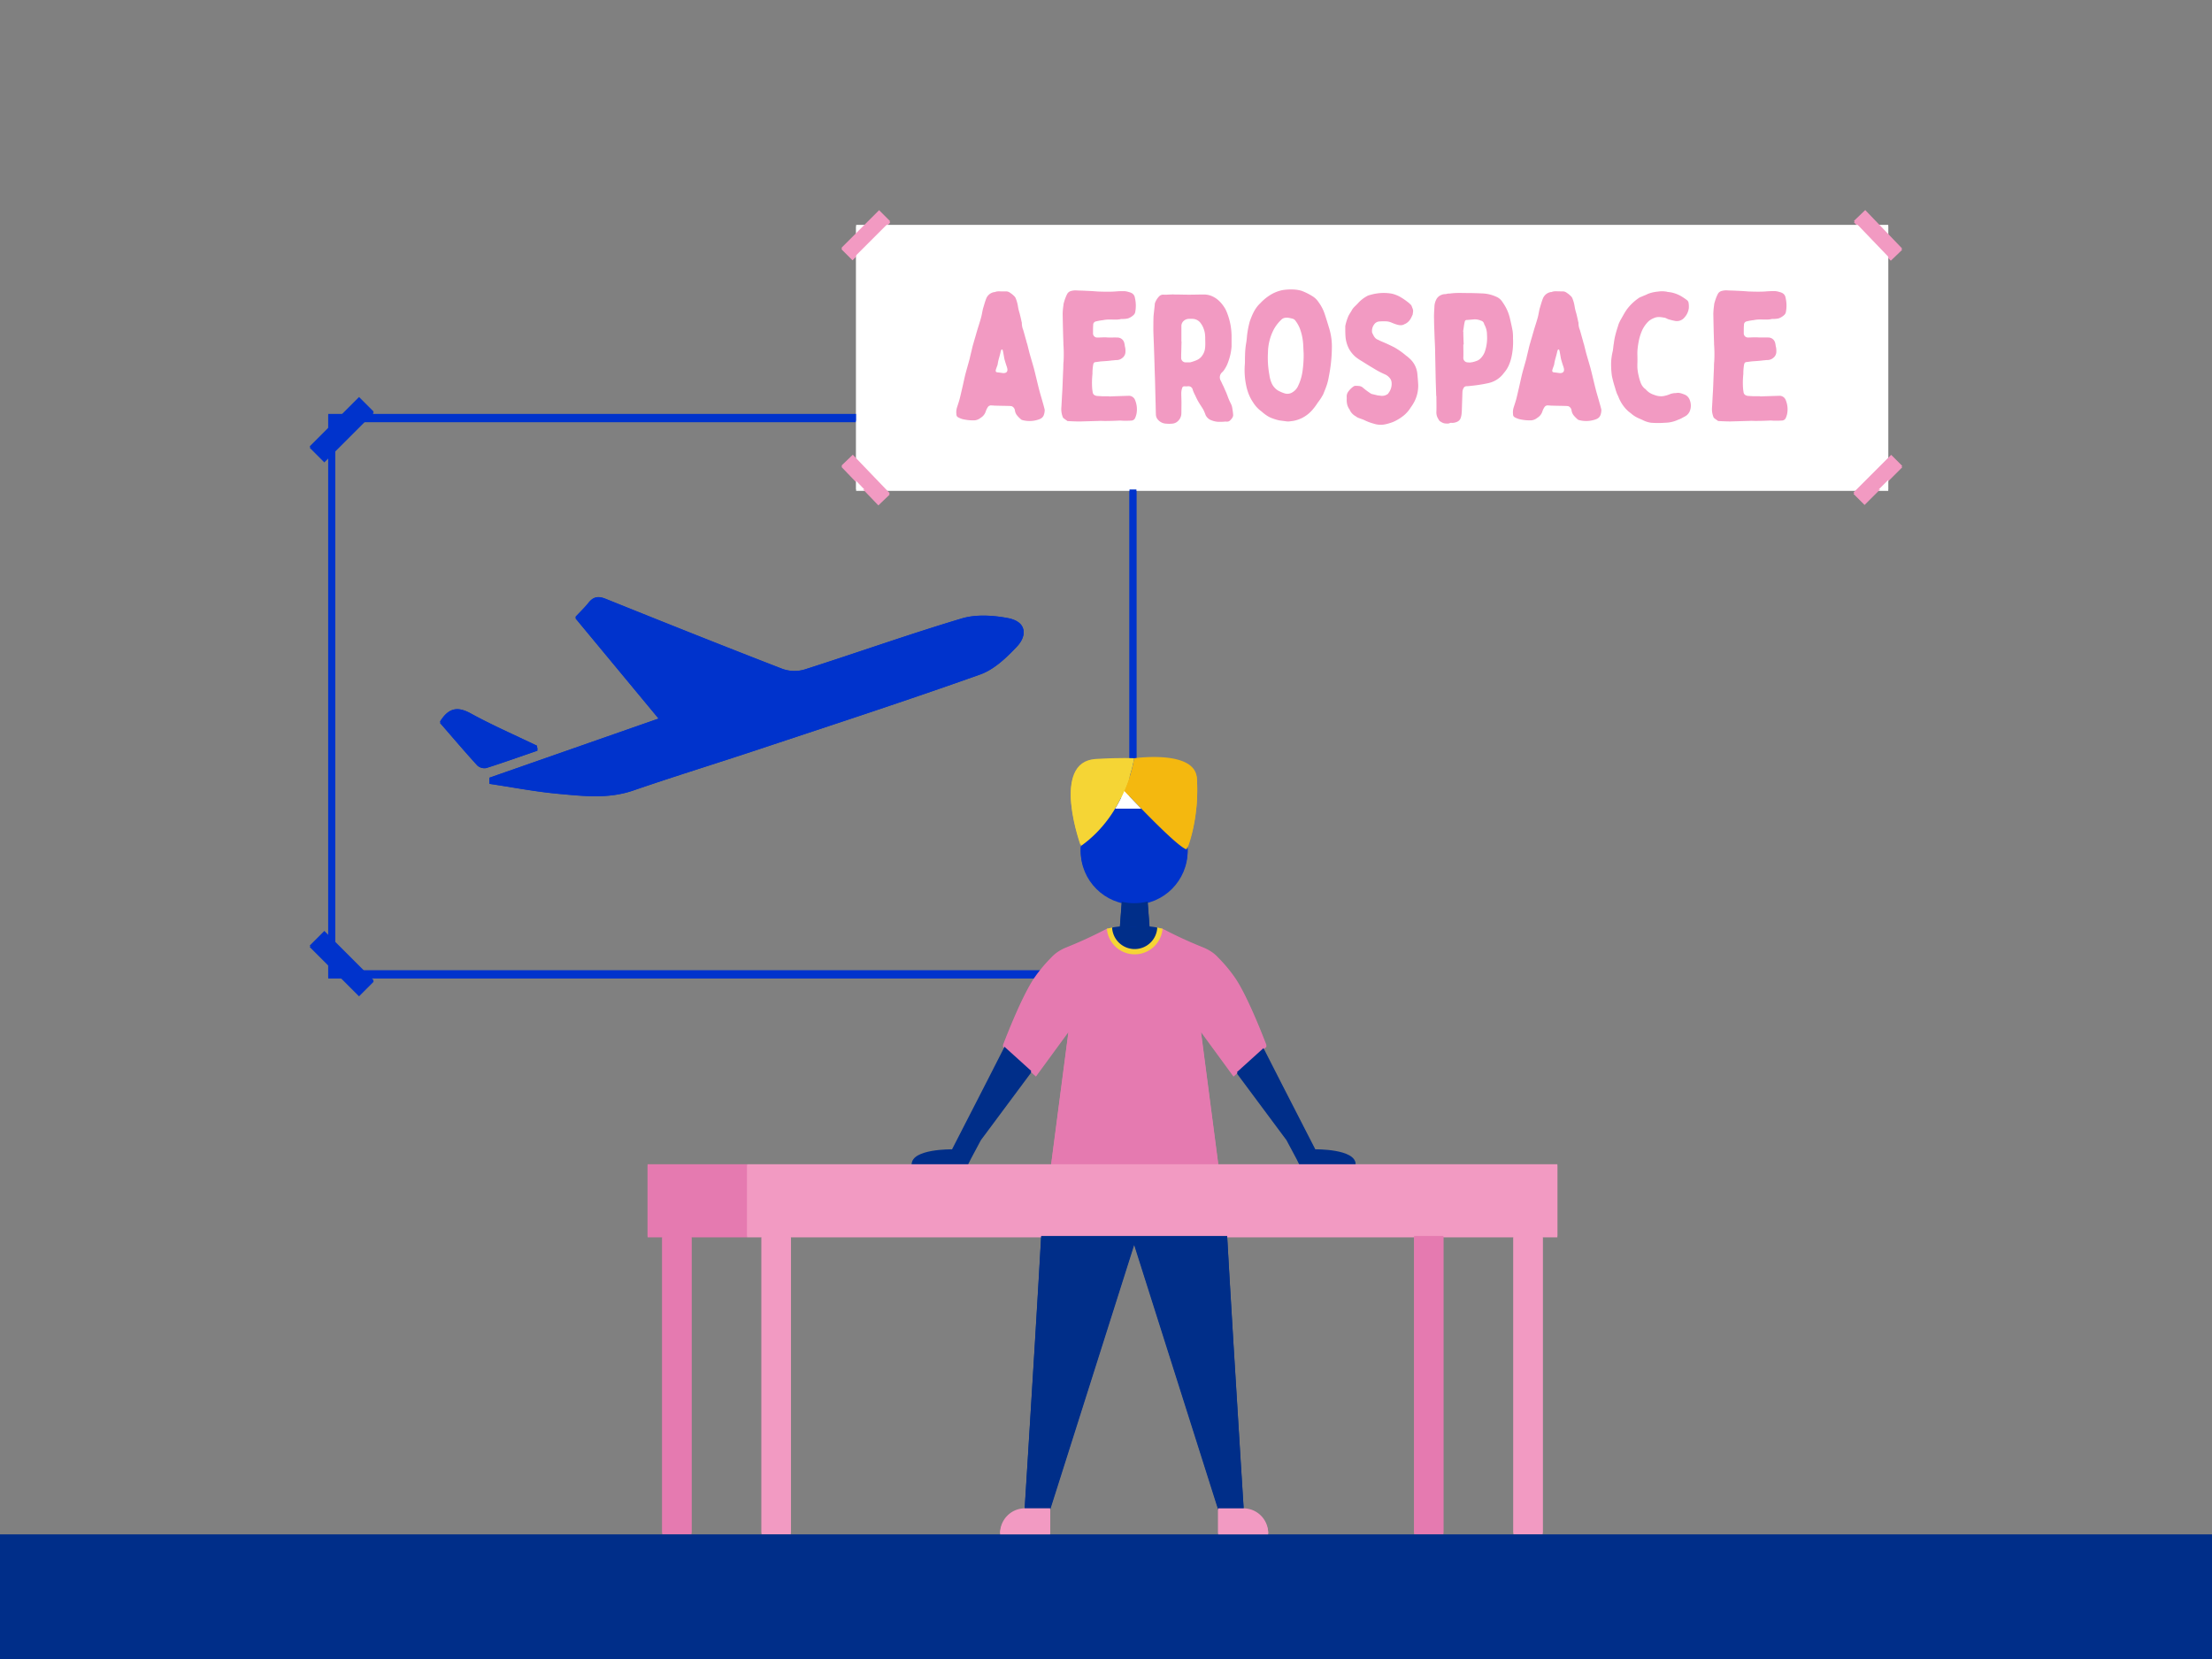 <svg id="The_Chorus" data-name="The Chorus" xmlns="http://www.w3.org/2000/svg" viewBox="0 0 1600 1200"><rect x="0" y="0" width="1600" height="1200" fill="#808080" stroke="none"/><defs><style>.cls-1{fill:#002e89;}.cls-2{fill:#03c;}.cls-3{fill:#f29ac2;}.cls-4{fill:#e57ab0;}.cls-5{fill:#f5d535;}.cls-6{fill:#fff;}.cls-7{fill:#f4b80f;}</style></defs><rect class="cls-1" y="1110" width="1600" height="90"/><rect class="cls-2" x="221.91" y="303.82" width="50.48" height="15" transform="translate(-147.75 265.94) rotate(-45)"/><rect class="cls-2" x="239.65" y="672.28" width="15" height="50.48" transform="translate(-420.83 379.06) rotate(-45)"/><path class="cls-2" d="M237.41,707.78V300.4H822V707.78Zm5-402.38V702.78H817V305.4Z"/><rect class="cls-2" x="786.18" y="690.02" width="50.48" height="15" transform="translate(-255.56 778.07) rotate(-45)"/><rect class="cls-2" x="803.91" y="286.08" width="15" height="50.48" transform="translate(17.54 664.98) rotate(-45)"/><g id="OdOHgs"><path class="cls-2" d="M354,563.54V567c16.61,2.47,33.15,5.69,49.85,7.22,18,1.64,36.1,3.83,54.07-2.36,30.27-10.42,60.89-19.83,91.27-29.94,53.33-17.73,106.78-35.15,159.72-54,10-3.55,18.92-12.05,26.46-20,8.5-9,5.83-17.51-6.52-19.82-10.75-2-23-2.78-33.21.29-38.19,11.41-75.78,24.82-113.77,36.94a25.81,25.81,0,0,1-16-.49c-42.75-16.54-85.33-33.55-127.85-50.66-5.21-2.1-8.81-1.61-12.29,2.76-2.86,3.58-6.21,6.77-9.52,10.32L477,520.54ZM388.72,543l-.31-2.6c-16.05-7.73-32.44-14.85-48-23.4-9.72-5.33-16.15-3.75-22.1,5.94,8.81,10.14,17.7,20.6,26.93,30.73a7.63,7.63,0,0,0,6.49,1.88C364.12,551.6,376.39,547.21,388.72,543Z"/><path class="cls-2" d="M354,563.54l123-43-60.72-73.35c3.31-3.55,6.66-6.74,9.52-10.32,3.48-4.37,7.08-4.86,12.29-2.76,42.52,17.11,85.1,34.12,127.85,50.66a25.81,25.81,0,0,0,16,.49c38-12.12,75.58-25.53,113.77-36.94,10.26-3.07,22.46-2.3,33.21-.29,12.35,2.31,15,10.8,6.52,19.82-7.54,8-16.47,16.49-26.46,20-52.94,18.83-106.39,36.25-159.72,54-30.38,10.11-61,19.52-91.27,29.94-18,6.19-36.06,4-54.07,2.36-16.7-1.53-33.24-4.75-49.85-7.22Z"/><path class="cls-2" d="M388.72,543c-12.33,4.24-24.6,8.63-37,12.55a7.63,7.63,0,0,1-6.49-1.88c-9.23-10.13-18.12-20.59-26.93-30.73,6-9.69,12.38-11.27,22.1-5.94,15.6,8.55,32,15.67,48,23.4Z"/></g><path class="cls-1" d="M683,843.14h16.84c.57-1.29,1.32-2.81,2.28-4.61l7.37-13.8,37.83-50.88s-2.61-9.87-4.23-10.76-15.83-6.21-15.83-6.21-24.67,48.52-38.62,75.46c0,0-29.18-.49-29.18,10.8Z"/><path class="cls-1" d="M957,843.14H940.2c-.57-1.29-1.32-2.81-2.28-4.61l-7.37-13.8-37.83-50.88s2.61-9.87,4.23-10.76,15.83-6.21,15.83-6.21,24.67,48.52,38.62,75.46c0,0,29.17-.49,29.17,10.8Z"/><path class="cls-1" d="M820.37,845.07H755.45c.71,9.63-14.29,246.93-14.29,246.93h18.48l60.73-191.44L881.11,1092h18.47s-15-237.3-14.28-246.93Z"/><path class="cls-3" d="M741.4,1092h18.23a0,0,0,0,1,0,0v18a0,0,0,0,1,0,0H723.4a0,0,0,0,1,0,0v0A18,18,0,0,1,741.4,1092Z"/><path class="cls-3" d="M881.11,1092h36.24a0,0,0,0,1,0,0v18a0,0,0,0,1,0,0H899.11a18,18,0,0,1-18-18v0A0,0,0,0,1,881.11,1092Z" transform="translate(1798.45 2202.01) rotate(-180)"/><path class="cls-4" d="M881.26,843.14l-12.64-96.67,23.61,32.26,23.9-21.61s-13.59-36.25-23.5-49.89a106,106,0,0,0-11.46-13.58,26.17,26.17,0,0,0-4.57-4l-.25-.17a32.86,32.86,0,0,0-6.08-3.2,313.24,313.24,0,0,1-29.36-13.54H800.63a313.72,313.72,0,0,1-29.35,13.54,33.13,33.13,0,0,0-6.08,3.19h0l-.28.2a26.68,26.68,0,0,0-4.55,3.95,107.79,107.79,0,0,0-11.46,13.59c-9.91,13.64-23.5,49.89-23.5,49.89l23.9,21.61,23.61-32.26-12.63,96.67Z"/><path class="cls-5" d="M804.46,671.91l-3.83.85h0a20.21,20.21,0,0,0,40.28,0l-3.83-.84Z"/><polygon class="cls-1" points="831.5 671.13 810.04 671.13 811.66 649.68 829.89 649.68 831.5 671.13"/><circle class="cls-2" cx="820.37" cy="615.63" r="38.68"/><path class="cls-1" d="M820.77,687.48a16.33,16.33,0,0,0,16.31-15.56c-2.49-.51-5.58-.79-5.58-.79H810s-3.09.27-5.58.78A16.34,16.34,0,0,0,820.77,687.48Z"/><path class="cls-6" d="M813.23,573a106.92,106.92,0,0,1-6.64,12.93h19C820.25,580.45,815.69,575.62,813.23,573Z"/><path class="cls-7" d="M865.75,563.89c-1.29-20.8-45.38-14.41-45.38-14.41A100.92,100.92,0,0,1,813.24,573c8,8.55,38.54,40.72,45,42.36C858.28,615.37,867.6,594,865.75,563.89Z"/><path class="cls-5" d="M820.37,549.48s-5.52,39.94-38.32,63.32c0,0-22.63-60.91,10.62-62.83C811.7,548.87,820.37,549.48,820.37,549.48Z"/><rect class="cls-3" x="550.84" y="895" width="21.19" height="214.78"/><rect class="cls-3" x="1094.69" y="895" width="21.19" height="214.78"/><rect class="cls-3" x="540.25" y="843.13" width="586.24" height="51.88"/><rect class="cls-4" x="479.01" y="895" width="21.19" height="214.78"/><rect class="cls-4" x="1022.86" y="895" width="21.19" height="214.78"/><rect class="cls-4" x="468.42" y="843.13" width="71.83" height="51.88"/><rect class="cls-6" x="619.27" y="163.65" width="746.55" height="191.41"/><rect class="cls-3" x="607.02" y="165.03" width="38.53" height="11.34" transform="translate(62.71 492.81) rotate(-45)"/><rect class="cls-3" x="1339.1" y="342.03" width="38.53" height="11.34" transform="translate(151.95 1062.27) rotate(-45)"/><rect class="cls-3" x="1352.7" y="151.44" width="11.34" height="38.53" transform="translate(260.13 988.13) rotate(-43.82)"/><rect class="cls-3" x="620.41" y="328.44" width="11.34" height="38.53" transform="translate(-66.38 530.36) rotate(-43.82)"/><path class="cls-3" d="M727.27,211.78a4.84,4.84,0,0,1,3.43,1.05,16.79,16.79,0,0,1,3.28,2.76,4.39,4.39,0,0,1,.66,1.06,25.23,25.23,0,0,1,1.71,6.18,37.8,37.8,0,0,0,1.19,4.87c.52,2.11,1.05,4.21,1.45,6.32a1,1,0,0,1,.13.52,13.22,13.22,0,0,0,1,5.14c.79,2.63,1.45,5.26,2.24,7.89a14.55,14.55,0,0,0,.65,2.24l1.58,6.32c1.06,3.81,2.24,7.63,3.29,11.44,1.32,5.14,2.5,10.4,3.82,15.53.79,3,1.71,5.92,2.5,8.82.53,1.84,1,3.55,1.45,5.39a10.52,10.52,0,0,1-.66,3.95c-.79,2.11-2.63,2.9-4.47,3.42a20.18,20.18,0,0,1-11.19.13.64.64,0,0,0-.39-.13,20.89,20.89,0,0,1-3-2.89,7.35,7.35,0,0,1-1.84-4,3.82,3.82,0,0,0-2.37-3c-.4,0-.79-.13-1.19-.13-3.68-.13-7.37-.13-11-.26-.66,0-1.45-.13-2.24-.13a2.77,2.77,0,0,0-2.76,1.18,14.28,14.28,0,0,0-1.45,2.9,8.2,8.2,0,0,1-3.55,4.73,11.19,11.19,0,0,1-1.58,1.06,7.56,7.56,0,0,1-3.82.92,33,33,0,0,1-8-.92,16.08,16.08,0,0,1-3.16-1.32,2.33,2.33,0,0,1-1.19-2.24,11.43,11.43,0,0,1,.53-5.13c.66-2.1,1.45-4.34,2-6.58s1.06-4.47,1.58-6.71c.79-3.29,1.45-6.58,2.24-9.87,1.05-4.08,2.24-8,3.29-12,.53-2.5,1.18-4.87,1.71-7.24s1.32-4.87,2-7.24c.53-1.71.93-3.29,1.45-5,1-3.55,2.24-7,3.16-10.53.53-2,.79-4.08,1.32-6.18.79-2.5,1.44-5.13,2.5-7.63A7.61,7.61,0,0,1,719,212.3h.53c1.71-.79,3.42-.52,5.26-.52ZM726,270.86c2,0,3-1.18,2.63-3.15a14.6,14.6,0,0,0-.66-2.24c-.52-1.58-1-3.16-1.45-4.74-.39-2-.65-3.82-1.05-5.79-.13-.26-.13-.53-.26-.79-.26-.53-.66-.53-1,0a9.67,9.67,0,0,0-.4,1.19c-.53,2.89-1.71,5.79-2.1,8.81a6,6,0,0,1-.4,1.45c-.26.79-.66,1.71-.92,2.63-.4,1.32-.13,2,1.18,2.11s2.77.39,4.08.52Z"/><path class="cls-3" d="M816,287.31a4.77,4.77,0,0,1,5,3,17.46,17.46,0,0,1,1.06,10A15.06,15.06,0,0,1,821,303.5a3.07,3.07,0,0,1-2.5,1.71c-1.84.13-3.55.13-5.39.13-1.05,0-2.11-.13-3.29-.13-2.9.13-5.92.26-8.82.26-2.1.13-4.08-.13-6.05,0l-13.95.4c-2.76,0-5.53-.14-8.29-.27h-.53c-1-.79-2.1-1.44-3-2.23a2.11,2.11,0,0,1-.53-.92,15.57,15.57,0,0,1-.92-7c.26-4,.39-7.76.66-11.58.26-5.13.39-10.26.65-15.4.14-2,0-4.07.27-6.05a100,100,0,0,0-.13-12.5v-1.05c-.27-7-.4-13.82-.53-20.79a47.91,47.91,0,0,1,.53-6.06,9.44,9.44,0,0,1,.52-2.63,31.36,31.36,0,0,1,2.24-5.79,4.42,4.42,0,0,1,2.37-2,12.21,12.21,0,0,1,4.34-.53c2.24.13,4.48.13,6.71.26,2.9.13,5.79.27,8.69.53,4.08.13,8.16.26,12.24,0a64.72,64.72,0,0,1,7.1-.26,13.67,13.67,0,0,1,3.16.65,8,8,0,0,1,1.84.66,4.48,4.48,0,0,1,2.5,3.42,24.71,24.71,0,0,1,.27,10.27,3.74,3.74,0,0,1-1.19,2.23,11.53,11.53,0,0,1-4.08,2.5,17.39,17.39,0,0,1-3.81.4H811c-2.5.66-5.13.4-7.76.4a22.76,22.76,0,0,0-5.13.39c-.53.13-1.19.13-1.85.26a32.46,32.46,0,0,0-3.29.66,2.48,2.48,0,0,0-2.23,2.63c-.13,1.71-.13,3.42-.13,5.14v1.18a3,3,0,0,0,2.1,2.63,4.14,4.14,0,0,0,1.32.13c1.44,0,3-.13,4.47-.13H800c2.76.26,5.53,0,8.16.13a5.11,5.11,0,0,1,5.13,4.21c.26.92.26,1.85.53,2.77a11.87,11.87,0,0,1,.26,3,5.69,5.69,0,0,1-2.37,4.87,6.35,6.35,0,0,1-4,1.45c-1.18,0-2.36.26-3.55.26a1.69,1.69,0,0,1-.79.13c-2.24.27-4.47.4-6.58.53-1.45.13-2.89.4-4.21.53s-1.58.79-1.84,1.84a38,38,0,0,0-.53,6.71,61,61,0,0,0-.26,9.74,28.37,28.37,0,0,0,.39,3.29c.14,1.84,1.45,2.63,3,2.89,1.32.14,2.63.14,3.95.27h5v.13C806.88,287.58,811.49,287.44,816,287.31Z"/><path class="cls-3" d="M854.52,299.94a7.81,7.81,0,0,1-2.5,5.66,6.54,6.54,0,0,1-4.35,1.85,20.05,20.05,0,0,1-3.95,0,8.24,8.24,0,0,1-6.05-2.77,5.86,5.86,0,0,1-1.58-3.81c-.13-3.29-.13-6.58-.26-9.87-.13-5.27-.26-10.66-.4-15.93-.26-6.71-.39-13.29-.65-20-.13-5-.4-10-.53-15,0-3.42,0-6.84.13-10.26.27-3,.66-5.93.92-8.82v-.4a13.46,13.46,0,0,1,3.16-5.26,4,4,0,0,1,3.29-1.18c1.84.13,3.55-.13,5.26-.13a16.59,16.59,0,0,1,2.64,0c3.55,0,7,.13,10.39.13,3.69,0,7.37-.13,10.92-.13a15.07,15.07,0,0,1,4.22.65c4.86,1.58,8.15,5,10.79,9.21a22.24,22.24,0,0,1,1.44,3,47.22,47.22,0,0,1,3.42,17.64v7a39.49,39.49,0,0,1-2.36,11,23.11,23.11,0,0,1-3.29,6.45,8.72,8.72,0,0,1-1.06,1.19,4.89,4.89,0,0,0-1,6.44c.66,1.32,1.19,2.64,1.84,3.82.79,1.84,1.58,3.55,2.37,5.39a1,1,0,0,0,.26.66,45.08,45.08,0,0,0,2.9,6.85,11.76,11.76,0,0,1,.92,3.28,39.1,39.1,0,0,1,.53,4.08c.26,1.85-.92,3.16-2.11,4.35s-2.24.92-3.42.92c-.66,0-1.45.13-2.1.13a34.94,34.94,0,0,1-3.69,0,16.57,16.57,0,0,1-5.53-1.58,7.81,7.81,0,0,1-3-3.16,33.41,33.41,0,0,0-1.58-3.81c-.79-1.45-1.71-2.77-2.63-4.21a45.51,45.51,0,0,1-3.29-6.19,10.75,10.75,0,0,1-.66-1.32,19.21,19.21,0,0,1-1.19-2.89,3.1,3.1,0,0,0-3.55-2.5,16.05,16.05,0,0,1-2.5,0,1.54,1.54,0,0,0-1.58,1.18,12.4,12.4,0,0,0-.66,3.82c0,2.37.14,4.74.14,7.11Zm.13-51.84c-.13,3-.13,6.05-.27,9.21v2.37a3.19,3.19,0,0,0,3.43,3.42h2.63a2.26,2.26,0,0,0,.92-.13,30.6,30.6,0,0,0,4.47-1.58A9.52,9.52,0,0,0,869,259a11.75,11.75,0,0,0,2.5-5.13c.53-2.9.26-5.92.26-8.82a26.05,26.05,0,0,0-.26-3.16,19.74,19.74,0,0,0-1.18-3.94,16.09,16.09,0,0,0-2.11-3.56,7.48,7.48,0,0,0-5.92-2.76h-2.5a5.72,5.72,0,0,0-3.55,1.45,4.93,4.93,0,0,0-1.71,3.81V248.1Z"/><path class="cls-3" d="M961.23,273.1a41.33,41.33,0,0,1-2.5,9.08c-.52,1.32-1.05,2.63-1.58,3.95a37.16,37.16,0,0,1-3.94,6.05,42.37,42.37,0,0,1-3.56,4.87,24.46,24.46,0,0,1-7.63,6.18,23.37,23.37,0,0,1-6.71,2.24l-3.16.4h-.92l-5.92-.79a34.58,34.58,0,0,1-4.87-1.45,17.66,17.66,0,0,1-4.21-2.11,28.21,28.21,0,0,1-3.42-2.63,2.92,2.92,0,0,0-.66-.52,23.76,23.76,0,0,1-5.92-6.58c-3.29-4.87-4.74-10.27-5.53-16.06a54.39,54.39,0,0,1-.26-11.45c.13-2,0-4.08.13-6a59.2,59.2,0,0,1,.92-9.74c.26-1.58.4-3.29.53-4.87a70,70,0,0,1,2-10.26c1.71-4.74,3.69-9.48,7.5-13a35,35,0,0,1,8.42-6.71,26.71,26.71,0,0,1,7.9-2.89,39.4,39.4,0,0,1,7.89-.4,23.7,23.7,0,0,1,5.93,1,45.7,45.7,0,0,1,7.63,3.82,14,14,0,0,1,4.47,4.34,30.24,30.24,0,0,1,4.48,8.69c1.18,3.55,2.23,7,3.29,10.52a45.38,45.38,0,0,1,1.84,14.35A109.11,109.11,0,0,1,961.23,273.1Zm-18.55-22a39.42,39.42,0,0,0-2.37-12.23,23.1,23.1,0,0,0-3.42-6.06,3.3,3.3,0,0,0-2.11-1.31,23.31,23.31,0,0,0-3-.66c-1.85-.13-3.56,0-4.87,1.32a28.63,28.63,0,0,0-5.53,7.1A37.47,37.47,0,0,0,917.15,256a68,68,0,0,0,1.05,16.32,22,22,0,0,0,1.84,6.32,12.19,12.19,0,0,0,4,4.6,24.54,24.54,0,0,0,5,2.24,6.74,6.74,0,0,0,5.92-.79,10.19,10.19,0,0,0,4.08-4.74,34.9,34.9,0,0,0,3-9.73,81.34,81.34,0,0,0,.92-13.82C942.81,254.68,942.81,253,942.68,251.12Z"/><path class="cls-3" d="M974.13,288.5a6,6,0,0,1,1.31-4.48,15.76,15.76,0,0,1,3.69-3.55,7.13,7.13,0,0,1,.92-.4,22.76,22.76,0,0,1,3,.14,4.87,4.87,0,0,1,2.9,1.31,50.57,50.57,0,0,0,5.39,4,3.19,3.19,0,0,0,.66.39c1.45.4,2.9.66,4.34,1.06.66.13,1.45.13,2.11.26a7,7,0,0,0,5.26-1.18c.27-.14.4-.4.66-.79a10.83,10.83,0,0,0,2.24-7.24,5.89,5.89,0,0,0-1.58-3.82,9.52,9.52,0,0,0-3.16-2.37,60.88,60.88,0,0,1-8.68-4.6c-2.77-1.58-5.4-3.29-8.16-5a36.21,36.21,0,0,1-4.61-3.16,21.57,21.57,0,0,1-4.6-5.66A23.19,23.19,0,0,1,973.2,244c-.13-2.24-.13-4.48-.13-6.71v-.4a36,36,0,0,1,2.37-7.5c.79-1.58,1.84-2.89,2.63-4.47,1.06-1.71,2.77-3,4.21-4.61a24.18,24.18,0,0,1,6.06-4.87,8.5,8.5,0,0,1,2.5-1.05c1.44-.39,2.89-.79,4.34-1a33.35,33.35,0,0,1,11.45,0,22.51,22.51,0,0,1,5.66,2.1,42.64,42.64,0,0,1,5.92,3.95,17.29,17.29,0,0,1,2.37,2.11c.13.13.26.39.39.52.13.4.27.66.4,1.05.92,2.37.92,2.37.52,4.87a2.16,2.16,0,0,1-.39,1.19,16.57,16.57,0,0,1-1.32,2.63,9.13,9.13,0,0,1-3.68,3.42c-.13,0-.26.13-.4.13-2,1.32-4.08.92-6.18.27a31.26,31.26,0,0,1-3.16-1.19,11.14,11.14,0,0,0-4.08-1,36.87,36.87,0,0,0-5.39.13,5,5,0,0,0-3.43,2.24,7.8,7.8,0,0,0-1.44,5.13,1.69,1.69,0,0,0,.13.79c.92,1.84,1.58,3.68,3.55,4.74,1.19.52,2.37,1.18,3.69,1.71,2.89,1.18,5.92,2.63,8.81,4.08a55.79,55.79,0,0,1,8.56,6.05,14.75,14.75,0,0,1,2.23,1.84,16.9,16.9,0,0,1,5.79,10.92c.27,2.77.53,5.66.66,8.56a25.35,25.35,0,0,1-2.63,11.58,31.83,31.83,0,0,1-2.76,4.47,23.43,23.43,0,0,1-5,5.79,33,33,0,0,1-7.77,4.74,38.69,38.69,0,0,1-5.13,1.58,16.23,16.23,0,0,1-9.08-.4,36.18,36.18,0,0,1-6.32-2.36c-1.58-.79-3.16-1.19-4.73-1.85a5.39,5.39,0,0,1-1.19-.65c-.26-.14-.53-.4-.79-.53a10,10,0,0,1-4.08-4.34c0-.14-.13-.27-.13-.4-1.84-2.37-2.24-5.13-2.1-8Z"/><path class="cls-3" d="M1038.47,275.47c-.13-6.58-.26-13.29-.4-19.87,0-3.55-.26-7-.39-10.53-.13-4.47-.39-8.95-.39-13.42-.14-2.9.13-5.79.26-8.69a12.29,12.29,0,0,1,1.32-5.26,6.89,6.89,0,0,1,3.81-3.42,6.77,6.77,0,0,1,2.76-.53,11.84,11.84,0,0,0,1.85-.39,12.84,12.84,0,0,0,2.23-.13c4.08-.53,8.29-.27,12.51-.27,3.28,0,6.71.13,10,.27a26.69,26.69,0,0,1,10.13,2.36,9.64,9.64,0,0,1,4.74,4.08,32.41,32.41,0,0,1,5.39,12.11c.66,2.9,1.32,5.79,1.84,8.69a35.2,35.2,0,0,1,.27,5.39,50.22,50.22,0,0,1-.92,12.5,31.84,31.84,0,0,1-2.11,6.84,20.7,20.7,0,0,1-3.42,5.4c-.26.39-.66.79-.92,1.18a18.75,18.75,0,0,1-10.4,6.32,106.18,106.18,0,0,1-12.76,2,30.51,30.51,0,0,1-3.42.27,2.54,2.54,0,0,0-1.45.79,6.44,6.44,0,0,0-1.19,3.68l-.39,11.84c0,1.32-.13,2.77-.26,4.08a13.33,13.33,0,0,1-.53,2.37c-.79,2.5-2.9,3.29-5.13,3.69a10.08,10.08,0,0,1-2,0,2.51,2.51,0,0,0-.92.26,3.83,3.83,0,0,1-2.1.26,7,7,0,0,1-2.24-.26,8,8,0,0,1-2.11-1.05c-1.18-.53-1.57-1.71-2.23-2.77a8.81,8.81,0,0,1-.92-4.47c.13-3.82,0-7.5,0-11.32h-.13C1038.73,283.5,1038.6,279.42,1038.47,275.47Zm20-25.27c0,3.16.13,6.32,0,9.48a3.21,3.21,0,0,0,2.9,3.42c.52.13,1.05,0,1.58.13a15.51,15.51,0,0,0,4.73-1.05,7.1,7.1,0,0,0,3.29-2,13.06,13.06,0,0,0,3.29-5.52,30.39,30.39,0,0,0,1.32-11.45,15,15,0,0,0-1.71-7.11,7.13,7.13,0,0,1-.4-.92,3,3,0,0,0-2.23-2.23,10.92,10.92,0,0,0-5-.93l-4.74.4c-1.45,0-1.84.26-2.11,1.71-.52,2.1-.65,4.34-1.05,6.45a.78.78,0,0,0,.13.52c0,3,.13,6.06.27,9.08Z"/><path class="cls-3" d="M1129.92,211.78a4.8,4.8,0,0,1,3.42,1.05,16.56,16.56,0,0,1,3.29,2.76,4.39,4.39,0,0,1,.66,1.06,25.23,25.23,0,0,1,1.71,6.18,36.21,36.21,0,0,0,1.19,4.87c.52,2.11,1,4.21,1.44,6.32a.93.93,0,0,1,.14.52,13,13,0,0,0,1,5.14c.79,2.63,1.45,5.26,2.24,7.89a14.55,14.55,0,0,0,.65,2.24l1.58,6.32c1.06,3.81,2.24,7.63,3.29,11.44,1.32,5.14,2.5,10.4,3.82,15.53.79,3,1.71,5.92,2.5,8.82.53,1.84,1,3.55,1.45,5.39a10.52,10.52,0,0,1-.66,3.95c-.79,2.11-2.63,2.9-4.48,3.42a20.15,20.15,0,0,1-11.18.13.66.66,0,0,0-.4-.13,21.33,21.33,0,0,1-3-2.89,7.35,7.35,0,0,1-1.84-4,3.82,3.82,0,0,0-2.37-3c-.4,0-.79-.13-1.19-.13-3.68-.13-7.37-.13-11-.26-.66,0-1.45-.13-2.24-.13a2.77,2.77,0,0,0-2.76,1.18,14.28,14.28,0,0,0-1.45,2.9,8.2,8.2,0,0,1-3.55,4.73,11.19,11.19,0,0,1-1.58,1.06,7.56,7.56,0,0,1-3.82.92,33,33,0,0,1-8-.92,16.08,16.08,0,0,1-3.16-1.32,2.33,2.33,0,0,1-1.19-2.24,11.43,11.43,0,0,1,.53-5.13c.66-2.1,1.45-4.34,2-6.58s1.06-4.47,1.58-6.71c.79-3.29,1.45-6.58,2.24-9.87,1-4.08,2.24-8,3.29-12,.53-2.5,1.18-4.87,1.71-7.24s1.32-4.87,2-7.24c.53-1.71.93-3.29,1.45-5,1-3.55,2.24-7,3.16-10.53.53-2,.79-4.08,1.32-6.18.79-2.5,1.44-5.13,2.5-7.63a7.61,7.61,0,0,1,5.52-4.22h.53c1.71-.79,3.42-.52,5.26-.52Zm-1.31,59.08c2,0,3-1.18,2.63-3.15a14.6,14.6,0,0,0-.66-2.24c-.53-1.58-1-3.16-1.45-4.74-.39-2-.65-3.82-1.05-5.79-.13-.26-.13-.53-.26-.79-.27-.53-.66-.53-1.06,0a11.92,11.92,0,0,0-.39,1.19c-.53,2.89-1.71,5.79-2.11,8.81a6,6,0,0,1-.39,1.45c-.26.79-.66,1.71-.92,2.63-.4,1.32-.13,2,1.18,2.11s2.77.39,4.08.52Z"/><path class="cls-3" d="M1184.4,267.44a34.85,34.85,0,0,0,.92,5.53,34,34,0,0,0,1.58,5.26,10.26,10.26,0,0,0,2.89,3.95,1.83,1.83,0,0,1,.79.66,12.9,12.9,0,0,0,6.06,3.81,13,13,0,0,0,6,.93,20.79,20.79,0,0,0,5.53-1.58,13.11,13.11,0,0,1,3.15-.66,6.45,6.45,0,0,0,1.58-.13c2.24-.27,4.21.65,6.19,1.44a6.83,6.83,0,0,1,3.29,4.08,10.64,10.64,0,0,1-.26,8,7.88,7.88,0,0,1-2.77,3.16c-.92.53-2,1.05-2.89,1.58s-2.11.92-3,1.31a23.18,23.18,0,0,1-9,2,67.58,67.58,0,0,1-10.26,0,19,19,0,0,1-5.27-1.58c-1.31-.66-2.63-1.19-4.07-1.84a21,21,0,0,1-4.61-2.9c-.92-.79-1.84-1.45-2.63-2.1l-1.58-1.58a27.7,27.7,0,0,1-5.27-8.43,12.87,12.87,0,0,0-.92-2,33.78,33.78,0,0,1-1.58-4.74,78.65,78.65,0,0,1-2.36-8.81,61.63,61.63,0,0,1-.53-9.87,42.77,42.77,0,0,1,1.18-8c.14-.53.14-1.18.27-1.84.13-1.19.26-2.5.52-3.82a41.42,41.42,0,0,1,1.06-5.79c.65-2.76,1.58-5.39,2.36-8a30,30,0,0,1,1.72-3.56c1.71-2.89,3.15-5.92,5.39-8.55a35.54,35.54,0,0,1,8.16-7.24c.39-.13.92-.39,1.32-.53.65-.26,1.18-.52,1.84-.79s1.71-.65,2.63-1.18a26.22,26.22,0,0,1,7.37-1.71,19.16,19.16,0,0,1,6.71.13.8.8,0,0,0,.53.13,23,23,0,0,1,9.73,3.16,43.49,43.49,0,0,1,4.08,2.76,3.17,3.17,0,0,1,1.19,2.24,16.26,16.26,0,0,1,.13,3.55,12.21,12.21,0,0,1-3,6.58A7.17,7.17,0,0,1,1211,233c-1.45-.27-2.76-.66-4.21-1.06a18.55,18.55,0,0,1-1.71-.79c-.26,0-.4-.26-.66-.26-2.5-.4-5-1.05-7.63,0a14.61,14.61,0,0,0-4.21,2.37,22.71,22.71,0,0,0-4.48,6.05,37.23,37.23,0,0,0-2.37,6.71,60,60,0,0,0-1.31,8.42c-.13,2.24,0,4.48,0,6.72S1184.27,265.34,1184.4,267.44Z"/><path class="cls-3" d="M1286.64,287.31a4.77,4.77,0,0,1,5,3,17.46,17.46,0,0,1,1.06,10,15.06,15.06,0,0,1-1.06,3.16,3.07,3.07,0,0,1-2.5,1.71c-1.84.13-3.55.13-5.39.13-1.06,0-2.11-.13-3.29-.13-2.9.13-5.93.26-8.82.26-2.11.13-4.08-.13-6.05,0l-13.95.4c-2.77,0-5.53-.14-8.29-.27h-.53c-1-.79-2.1-1.44-3-2.23a2.19,2.19,0,0,1-.52-.92,15.43,15.43,0,0,1-.92-7c.26-4,.39-7.76.66-11.58.26-5.13.39-10.26.65-15.4.13-2,0-4.07.27-6.05a98.11,98.11,0,0,0-.14-12.5v-1.05c-.26-7-.39-13.82-.52-20.79a49.77,49.77,0,0,1,.52-6.06,9.46,9.46,0,0,1,.53-2.63,31.36,31.36,0,0,1,2.24-5.79,4.35,4.35,0,0,1,2.37-2,12.18,12.18,0,0,1,4.34-.53c2.24.13,4.47.13,6.71.26,2.9.13,5.79.27,8.69.53,4.07.13,8.15.26,12.23,0a65,65,0,0,1,7.11-.26,13.67,13.67,0,0,1,3.16.65,8.14,8.14,0,0,1,1.84.66,4.48,4.48,0,0,1,2.5,3.42,24.54,24.54,0,0,1,.26,10.27,3.68,3.68,0,0,1-1.18,2.23,11.53,11.53,0,0,1-4.08,2.5,17.41,17.41,0,0,1-3.82.4h-1c-2.5.66-5.13.4-7.76.4a22.89,22.89,0,0,0-5.14.39c-.52.13-1.18.13-1.84.26a32.46,32.46,0,0,0-3.29.66,2.48,2.48,0,0,0-2.23,2.63c-.14,1.71-.14,3.42-.14,5.14v1.18a3,3,0,0,0,2.11,2.63,4.1,4.1,0,0,0,1.32.13c1.44,0,3-.13,4.47-.13h1.58c2.76.26,5.53,0,8.16.13a5.11,5.11,0,0,1,5.13,4.21c.26.92.26,1.85.53,2.77a11.87,11.87,0,0,1,.26,3,5.69,5.69,0,0,1-2.37,4.87,6.35,6.35,0,0,1-4,1.45c-1.18,0-2.37.26-3.55.26a1.69,1.69,0,0,1-.79.13c-2.24.27-4.47.4-6.58.53-1.45.13-2.89.4-4.21.53s-1.58.79-1.84,1.84a38,38,0,0,0-.53,6.71,61,61,0,0,0-.26,9.74,28.37,28.37,0,0,0,.39,3.29c.13,1.84,1.45,2.63,3,2.89,1.31.14,2.63.14,3.95.27h5v.13C1277.56,287.58,1282.17,287.44,1286.64,287.31Z"/><rect class="cls-1" y="1110" width="1600" height="90"/><rect class="cls-2" x="221.91" y="302.82" width="50.48" height="15" transform="translate(-147.04 265.65) rotate(-45)"/><rect class="cls-2" x="239.65" y="671.28" width="15" height="50.48" transform="translate(-420.12 378.77) rotate(-45)"/><path class="cls-2" d="M237.41,706.78V299.4H822V706.78Zm5-402.38V701.78H817V304.4Z"/><rect class="cls-2" x="786.18" y="689.02" width="50.48" height="15" transform="translate(-254.85 777.78) rotate(-45)"/><rect class="cls-2" x="803.91" y="285.08" width="15" height="50.48" transform="translate(18.25 664.68) rotate(-45)"/><g id="OdOHgs-2" data-name="OdOHgs"><path class="cls-2" d="M354,562.54V566c16.61,2.47,33.15,5.69,49.85,7.22,18,1.64,36.1,3.83,54.07-2.36,30.27-10.42,60.89-19.83,91.27-29.94,53.33-17.73,106.78-35.15,159.72-54,10-3.55,18.92-12.05,26.46-20,8.5-9,5.83-17.51-6.52-19.82-10.75-2-23-2.78-33.21.29-38.19,11.41-75.78,24.82-113.77,36.94a25.81,25.81,0,0,1-16-.49c-42.75-16.54-85.33-33.55-127.85-50.66-5.21-2.1-8.81-1.61-12.29,2.76-2.86,3.58-6.21,6.77-9.52,10.32L477,519.54ZM388.72,542l-.31-2.6c-16.05-7.73-32.44-14.85-48-23.4-9.72-5.33-16.15-3.75-22.1,5.94,8.81,10.14,17.7,20.6,26.93,30.73a7.63,7.63,0,0,0,6.49,1.88C364.12,550.6,376.39,546.21,388.72,542Z"/><path class="cls-2" d="M354,562.54l123-43-60.72-73.35c3.31-3.55,6.66-6.74,9.52-10.32,3.48-4.37,7.08-4.86,12.29-2.76,42.52,17.11,85.1,34.12,127.85,50.66a25.81,25.81,0,0,0,16,.49c38-12.12,75.58-25.53,113.77-36.94,10.26-3.07,22.46-2.3,33.21-.29,12.35,2.31,15,10.8,6.52,19.82-7.54,8-16.47,16.49-26.46,20-52.94,18.83-106.39,36.25-159.72,54-30.38,10.11-61,19.52-91.27,29.94-18,6.19-36.06,4-54.07,2.36-16.7-1.53-33.24-4.75-49.85-7.22Z"/><path class="cls-2" d="M388.72,542c-12.33,4.24-24.6,8.63-37,12.55a7.63,7.63,0,0,1-6.49-1.88c-9.23-10.13-18.12-20.59-26.93-30.73,6-9.69,12.38-11.27,22.1-5.94,15.6,8.55,32,15.67,48,23.4Z"/></g><path class="cls-1" d="M683,842.14h16.84c.57-1.29,1.32-2.81,2.28-4.61l7.37-13.8,37.83-50.88s-2.61-9.87-4.23-10.76-15.83-6.21-15.83-6.21-24.67,48.52-38.62,75.46c0,0-29.18-.49-29.18,10.8Z"/><path class="cls-1" d="M957,842.14H940.2c-.57-1.29-1.32-2.81-2.28-4.61l-7.37-13.8-37.83-50.88s2.61-9.87,4.23-10.76,15.83-6.21,15.83-6.21,24.67,48.52,38.62,75.46c0,0,29.17-.49,29.17,10.8Z"/><path class="cls-1" d="M820.37,844.07H755.45c.71,9.63-14.29,246.93-14.29,246.93h18.48l60.73-191.44L881.11,1091h18.47s-15-237.3-14.28-246.93Z"/><path class="cls-3" d="M741.4,1091h18.23a0,0,0,0,1,0,0v18a0,0,0,0,1,0,0H723.4a0,0,0,0,1,0,0v0A18,18,0,0,1,741.4,1091Z"/><path class="cls-3" d="M881.11,1091h36.24a0,0,0,0,1,0,0v18a0,0,0,0,1,0,0H899.11a18,18,0,0,1-18-18v0A0,0,0,0,1,881.11,1091Z" transform="translate(1798.45 2200.01) rotate(-180)"/><path class="cls-4" d="M881.26,842.14l-12.64-96.67,23.61,32.26,23.9-21.61s-13.59-36.25-23.5-49.89a106,106,0,0,0-11.46-13.58,26.17,26.17,0,0,0-4.57-4l-.25-.17a32.86,32.86,0,0,0-6.08-3.2,313.24,313.24,0,0,1-29.36-13.54H800.63a313.72,313.72,0,0,1-29.35,13.54,33.13,33.13,0,0,0-6.08,3.19h0l-.28.2a26.68,26.68,0,0,0-4.55,3.95,107.79,107.79,0,0,0-11.46,13.59c-9.91,13.64-23.5,49.89-23.5,49.89l23.9,21.61,23.61-32.26-12.63,96.67Z"/><path class="cls-5" d="M804.46,670.91l-3.83.85h0a20.21,20.21,0,0,0,40.28,0l-3.83-.84Z"/><polygon class="cls-1" points="831.5 670.13 810.04 670.13 811.66 648.68 829.89 648.68 831.5 670.13"/><circle class="cls-2" cx="820.37" cy="614.63" r="38.68"/><path class="cls-1" d="M820.77,686.48a16.33,16.33,0,0,0,16.31-15.56c-2.49-.51-5.58-.79-5.58-.79H810s-3.09.27-5.58.78A16.34,16.34,0,0,0,820.77,686.48Z"/><path class="cls-6" d="M813.23,572a106.92,106.92,0,0,1-6.64,12.93h19C820.25,579.45,815.69,574.62,813.23,572Z"/><path class="cls-7" d="M865.75,562.89c-1.29-20.8-45.38-14.41-45.38-14.41A100.92,100.92,0,0,1,813.24,572c8,8.55,38.54,40.72,45,42.36C858.28,614.37,867.6,593,865.75,562.89Z"/><path class="cls-5" d="M820.37,548.48s-5.52,39.94-38.32,63.32c0,0-22.63-60.91,10.62-62.83C811.7,547.87,820.37,548.48,820.37,548.48Z"/><rect class="cls-3" x="550.84" y="894" width="21.19" height="214.78"/><rect class="cls-3" x="1094.69" y="894" width="21.19" height="214.78"/><rect class="cls-3" x="540.25" y="842.13" width="586.24" height="51.88"/><rect class="cls-4" x="479.01" y="894" width="21.19" height="214.78"/><rect class="cls-4" x="1022.86" y="894" width="21.19" height="214.78"/><rect class="cls-4" x="468.42" y="842.13" width="71.83" height="51.88"/><rect class="cls-6" x="619.27" y="162.65" width="746.55" height="191.41"/><rect class="cls-3" x="607.02" y="164.03" width="38.53" height="11.34" transform="translate(63.41 492.51) rotate(-45)"/><rect class="cls-3" x="1339.1" y="341.03" width="38.53" height="11.34" transform="translate(152.65 1061.98) rotate(-45)"/><rect class="cls-3" x="1352.7" y="150.44" width="11.34" height="38.53" transform="translate(260.83 987.85) rotate(-43.82)"/><rect class="cls-3" x="620.41" y="327.44" width="11.34" height="38.53" transform="translate(-65.69 530.09) rotate(-43.82)"/><path class="cls-3" d="M727.27,210.78a4.84,4.84,0,0,1,3.43,1.05,16.79,16.79,0,0,1,3.28,2.76,4.39,4.39,0,0,1,.66,1.06,25.23,25.23,0,0,1,1.71,6.18,37.8,37.8,0,0,0,1.19,4.87c.52,2.11,1.05,4.21,1.45,6.32a1,1,0,0,1,.13.52,13.22,13.22,0,0,0,1,5.14c.79,2.63,1.45,5.26,2.24,7.89a14.55,14.55,0,0,0,.65,2.24l1.58,6.32c1.06,3.81,2.24,7.63,3.29,11.44,1.32,5.14,2.5,10.4,3.82,15.53.79,3,1.71,5.92,2.5,8.82.53,1.84,1,3.55,1.45,5.39a10.52,10.52,0,0,1-.66,3.95c-.79,2.11-2.63,2.9-4.47,3.42a20.18,20.18,0,0,1-11.19.13.64.64,0,0,0-.39-.13,20.89,20.89,0,0,1-3-2.89,7.35,7.35,0,0,1-1.84-4,3.82,3.82,0,0,0-2.37-3c-.4,0-.79-.13-1.19-.13-3.68-.13-7.37-.13-11-.26-.66,0-1.45-.13-2.24-.13a2.77,2.77,0,0,0-2.76,1.18,14.28,14.28,0,0,0-1.45,2.9,8.2,8.2,0,0,1-3.55,4.73,11.19,11.19,0,0,1-1.58,1.06,7.56,7.56,0,0,1-3.82.92,33,33,0,0,1-8-.92,16.08,16.08,0,0,1-3.16-1.32,2.33,2.33,0,0,1-1.19-2.24,11.43,11.43,0,0,1,.53-5.13c.66-2.1,1.45-4.34,2-6.58s1.06-4.47,1.58-6.71c.79-3.29,1.45-6.58,2.24-9.87,1.05-4.08,2.24-8,3.29-12,.53-2.5,1.18-4.87,1.71-7.24s1.32-4.87,2-7.24c.53-1.71.93-3.29,1.45-5,1-3.55,2.24-7,3.16-10.53.53-2,.79-4.08,1.32-6.18.79-2.5,1.44-5.13,2.5-7.63A7.61,7.61,0,0,1,719,211.3h.53c1.71-.79,3.42-.52,5.26-.52ZM726,269.86c2,0,3-1.18,2.63-3.15a14.6,14.6,0,0,0-.66-2.24c-.52-1.58-1-3.16-1.45-4.74-.39-2-.65-3.82-1.05-5.79-.13-.26-.13-.53-.26-.79-.26-.53-.66-.53-1,0a9.67,9.67,0,0,0-.4,1.19c-.53,2.89-1.71,5.79-2.1,8.81a6,6,0,0,1-.4,1.45c-.26.79-.66,1.71-.92,2.63-.4,1.32-.13,2,1.18,2.11s2.77.39,4.08.52Z"/><path class="cls-3" d="M816,286.31a4.77,4.77,0,0,1,5,3,17.46,17.46,0,0,1,1.06,10A15.06,15.06,0,0,1,821,302.5a3.07,3.07,0,0,1-2.5,1.71c-1.84.13-3.55.13-5.39.13-1.05,0-2.11-.13-3.29-.13-2.9.13-5.92.26-8.82.26-2.1.13-4.08-.13-6.05,0l-13.95.4c-2.76,0-5.53-.14-8.29-.27h-.53c-1-.79-2.1-1.44-3-2.23a2.11,2.11,0,0,1-.53-.92,15.57,15.57,0,0,1-.92-7c.26-4,.39-7.76.66-11.58.26-5.13.39-10.26.65-15.4.14-2,0-4.07.27-6.05a100,100,0,0,0-.13-12.5v-1.05c-.27-7-.4-13.82-.53-20.79a47.91,47.91,0,0,1,.53-6.06,9.44,9.44,0,0,1,.52-2.63,31.36,31.36,0,0,1,2.24-5.79,4.42,4.42,0,0,1,2.37-2,12.21,12.21,0,0,1,4.34-.53c2.24.13,4.48.13,6.71.26,2.9.13,5.79.27,8.69.53,4.08.13,8.16.26,12.24,0a64.72,64.72,0,0,1,7.1-.26,13.67,13.67,0,0,1,3.16.65,8,8,0,0,1,1.84.66,4.48,4.48,0,0,1,2.5,3.42,24.71,24.71,0,0,1,.27,10.27,3.74,3.74,0,0,1-1.19,2.23,11.53,11.53,0,0,1-4.08,2.5,17.39,17.39,0,0,1-3.81.4H811c-2.5.66-5.13.4-7.76.4a22.76,22.76,0,0,0-5.13.39c-.53.13-1.19.13-1.85.26a32.46,32.46,0,0,0-3.29.66,2.48,2.48,0,0,0-2.23,2.63c-.13,1.71-.13,3.42-.13,5.14v1.18a3,3,0,0,0,2.1,2.63,4.14,4.14,0,0,0,1.32.13c1.44,0,3-.13,4.47-.13H800c2.76.26,5.53,0,8.16.13a5.11,5.11,0,0,1,5.13,4.21c.26.92.26,1.85.53,2.77a11.87,11.87,0,0,1,.26,3,5.69,5.69,0,0,1-2.37,4.87,6.35,6.35,0,0,1-4,1.45c-1.18,0-2.36.26-3.55.26a1.69,1.69,0,0,1-.79.13c-2.24.27-4.47.4-6.58.53-1.45.13-2.89.4-4.21.53s-1.58.79-1.84,1.84a38,38,0,0,0-.53,6.71,61,61,0,0,0-.26,9.74,28.37,28.37,0,0,0,.39,3.29c.14,1.84,1.45,2.63,3,2.89,1.32.14,2.63.14,3.95.27h5v.13C806.88,286.58,811.49,286.44,816,286.31Z"/><path class="cls-3" d="M854.52,298.94a7.81,7.81,0,0,1-2.5,5.66,6.54,6.54,0,0,1-4.35,1.85,20.05,20.05,0,0,1-3.95,0,8.24,8.24,0,0,1-6.05-2.77,5.86,5.86,0,0,1-1.58-3.81c-.13-3.29-.13-6.58-.26-9.87-.13-5.27-.26-10.66-.4-15.93-.26-6.71-.39-13.29-.65-20-.13-5-.4-10-.53-15,0-3.42,0-6.84.13-10.26.27-3,.66-5.93.92-8.82v-.4a13.46,13.46,0,0,1,3.16-5.26,4,4,0,0,1,3.29-1.18c1.84.13,3.55-.13,5.26-.13a16.59,16.59,0,0,1,2.64,0c3.55,0,7,.13,10.39.13,3.69,0,7.37-.13,10.92-.13a15.07,15.07,0,0,1,4.22.65c4.86,1.58,8.15,5,10.79,9.21a22.24,22.24,0,0,1,1.44,3,47.22,47.22,0,0,1,3.42,17.64v7a39.49,39.49,0,0,1-2.36,11,23.11,23.11,0,0,1-3.29,6.45,8.72,8.72,0,0,1-1.06,1.19,4.89,4.89,0,0,0-1,6.44c.66,1.32,1.19,2.64,1.84,3.82.79,1.84,1.58,3.55,2.37,5.39a1,1,0,0,0,.26.66,45.08,45.08,0,0,0,2.9,6.85,11.76,11.76,0,0,1,.92,3.28,39.1,39.1,0,0,1,.53,4.08c.26,1.85-.92,3.16-2.11,4.35s-2.24.92-3.42.92c-.66,0-1.45.13-2.1.13a34.94,34.94,0,0,1-3.69,0,16.57,16.57,0,0,1-5.53-1.58,7.81,7.81,0,0,1-3-3.16,33.41,33.41,0,0,0-1.58-3.81c-.79-1.45-1.71-2.77-2.63-4.21a45.51,45.51,0,0,1-3.29-6.19,10.75,10.75,0,0,1-.66-1.32,19.21,19.21,0,0,1-1.19-2.89,3.1,3.1,0,0,0-3.55-2.5,16.05,16.05,0,0,1-2.5,0,1.54,1.54,0,0,0-1.58,1.18,12.4,12.4,0,0,0-.66,3.82c0,2.37.14,4.74.14,7.11Zm.13-51.84c-.13,3-.13,6.05-.27,9.21v2.37a3.19,3.19,0,0,0,3.43,3.42h2.63a2.26,2.26,0,0,0,.92-.13,30.6,30.6,0,0,0,4.47-1.58A9.52,9.52,0,0,0,869,258a11.75,11.75,0,0,0,2.5-5.13c.53-2.9.26-5.92.26-8.82a26.05,26.05,0,0,0-.26-3.16,19.74,19.74,0,0,0-1.18-3.94,16.09,16.09,0,0,0-2.11-3.56,7.48,7.48,0,0,0-5.92-2.76h-2.5a5.72,5.72,0,0,0-3.55,1.45,4.93,4.93,0,0,0-1.71,3.81V247.1Z"/><path class="cls-3" d="M961.23,272.1a41.33,41.33,0,0,1-2.5,9.08c-.52,1.32-1.05,2.63-1.58,3.95a37.16,37.16,0,0,1-3.94,6.05,42.37,42.37,0,0,1-3.56,4.87,24.46,24.46,0,0,1-7.63,6.18,23.37,23.37,0,0,1-6.71,2.24l-3.16.4h-.92l-5.92-.79a34.58,34.58,0,0,1-4.87-1.45,17.66,17.66,0,0,1-4.21-2.11,28.21,28.21,0,0,1-3.42-2.63,2.92,2.92,0,0,0-.66-.52,23.76,23.76,0,0,1-5.92-6.58c-3.29-4.87-4.74-10.27-5.53-16.06a54.39,54.39,0,0,1-.26-11.45c.13-2,0-4.08.13-6a59.2,59.2,0,0,1,.92-9.74c.26-1.58.4-3.29.53-4.87a70,70,0,0,1,2-10.26c1.71-4.74,3.69-9.48,7.5-13a35,35,0,0,1,8.42-6.71,26.71,26.71,0,0,1,7.9-2.89,39.4,39.4,0,0,1,7.89-.4,23.7,23.7,0,0,1,5.93,1,45.7,45.7,0,0,1,7.63,3.82,14,14,0,0,1,4.47,4.34,30.24,30.24,0,0,1,4.48,8.69c1.18,3.55,2.23,7,3.29,10.52a45.38,45.38,0,0,1,1.84,14.35A109.11,109.11,0,0,1,961.23,272.1Zm-18.55-22a39.42,39.42,0,0,0-2.37-12.23,23.1,23.1,0,0,0-3.42-6.06,3.3,3.3,0,0,0-2.11-1.31,23.31,23.31,0,0,0-3-.66c-1.85-.13-3.56,0-4.87,1.32a28.63,28.63,0,0,0-5.53,7.1A37.47,37.47,0,0,0,917.15,255a68,68,0,0,0,1.05,16.32,22,22,0,0,0,1.84,6.32,12.19,12.19,0,0,0,4,4.6,24.54,24.54,0,0,0,5,2.24,6.74,6.74,0,0,0,5.92-.79,10.19,10.19,0,0,0,4.08-4.74,34.9,34.9,0,0,0,3-9.73,81.34,81.34,0,0,0,.92-13.82C942.81,253.68,942.81,252,942.68,250.12Z"/><path class="cls-3" d="M974.13,287.5a6,6,0,0,1,1.31-4.48,15.76,15.76,0,0,1,3.69-3.55,7.13,7.13,0,0,1,.92-.4,22.76,22.76,0,0,1,3,.14,4.87,4.87,0,0,1,2.9,1.31,50.57,50.57,0,0,0,5.39,4,3.19,3.19,0,0,0,.66.39c1.45.4,2.9.66,4.34,1.06.66.13,1.45.13,2.11.26a7,7,0,0,0,5.26-1.18c.27-.14.4-.4.66-.79a10.83,10.83,0,0,0,2.24-7.24,5.89,5.89,0,0,0-1.58-3.82,9.52,9.52,0,0,0-3.16-2.37,60.88,60.88,0,0,1-8.68-4.6c-2.77-1.58-5.4-3.29-8.16-5a36.21,36.21,0,0,1-4.61-3.16,21.57,21.57,0,0,1-4.6-5.66A23.19,23.19,0,0,1,973.2,243c-.13-2.24-.13-4.48-.13-6.71v-.4a36,36,0,0,1,2.37-7.5c.79-1.58,1.84-2.89,2.63-4.47,1.06-1.71,2.77-3,4.21-4.61a24.18,24.18,0,0,1,6.06-4.87,8.5,8.5,0,0,1,2.5-1.05c1.44-.39,2.89-.79,4.34-1a33.35,33.35,0,0,1,11.45,0,22.51,22.51,0,0,1,5.66,2.1,42.64,42.64,0,0,1,5.92,3.95,17.29,17.29,0,0,1,2.37,2.11c.13.13.26.39.39.52.13.4.27.66.4,1.05.92,2.37.92,2.37.52,4.87a2.16,2.16,0,0,1-.39,1.19,16.57,16.57,0,0,1-1.32,2.63,9.13,9.13,0,0,1-3.68,3.42c-.13,0-.26.13-.4.13-2,1.32-4.08.92-6.18.27a31.26,31.26,0,0,1-3.16-1.19,11.14,11.14,0,0,0-4.08-1,36.87,36.87,0,0,0-5.39.13,5,5,0,0,0-3.43,2.24,7.8,7.8,0,0,0-1.44,5.13,1.69,1.69,0,0,0,.13.79c.92,1.84,1.58,3.68,3.55,4.74,1.19.52,2.37,1.18,3.69,1.71,2.89,1.18,5.92,2.63,8.81,4.08a55.79,55.79,0,0,1,8.56,6.05,14.75,14.75,0,0,1,2.23,1.84,16.9,16.9,0,0,1,5.79,10.92c.27,2.77.53,5.66.66,8.56a25.35,25.35,0,0,1-2.63,11.58,31.83,31.83,0,0,1-2.76,4.47,23.43,23.43,0,0,1-5,5.79,33,33,0,0,1-7.77,4.74,38.69,38.69,0,0,1-5.13,1.58,16.23,16.23,0,0,1-9.08-.4,36.18,36.18,0,0,1-6.32-2.36c-1.58-.79-3.16-1.19-4.73-1.85a5.39,5.39,0,0,1-1.19-.65c-.26-.14-.53-.4-.79-.53a10,10,0,0,1-4.08-4.34c0-.14-.13-.27-.13-.4-1.84-2.37-2.24-5.13-2.1-8Z"/><path class="cls-3" d="M1038.47,274.47c-.13-6.58-.26-13.29-.4-19.87,0-3.55-.26-7-.39-10.53-.13-4.47-.39-8.95-.39-13.42-.14-2.9.13-5.79.26-8.69a12.29,12.29,0,0,1,1.32-5.26,6.89,6.89,0,0,1,3.81-3.42,6.77,6.77,0,0,1,2.76-.53,11.84,11.84,0,0,0,1.85-.39,12.84,12.84,0,0,0,2.23-.13c4.08-.53,8.29-.27,12.51-.27,3.28,0,6.71.13,10,.27a26.69,26.69,0,0,1,10.13,2.36,9.64,9.64,0,0,1,4.74,4.08,32.41,32.41,0,0,1,5.39,12.11c.66,2.9,1.32,5.79,1.84,8.69a35.2,35.2,0,0,1,.27,5.39,50.22,50.22,0,0,1-.92,12.5,31.84,31.84,0,0,1-2.11,6.84,20.7,20.7,0,0,1-3.42,5.4c-.26.39-.66.79-.92,1.18a18.75,18.75,0,0,1-10.4,6.32,106.18,106.18,0,0,1-12.76,2,30.51,30.51,0,0,1-3.42.27,2.54,2.54,0,0,0-1.45.79,6.44,6.44,0,0,0-1.19,3.68l-.39,11.84c0,1.32-.13,2.77-.26,4.08a13.33,13.33,0,0,1-.53,2.37c-.79,2.5-2.9,3.29-5.13,3.69a10.08,10.08,0,0,1-2,0,2.51,2.51,0,0,0-.92.26,3.83,3.83,0,0,1-2.1.26,7,7,0,0,1-2.24-.26,8,8,0,0,1-2.11-1.05c-1.18-.53-1.57-1.71-2.23-2.77a8.81,8.81,0,0,1-.92-4.47c.13-3.82,0-7.5,0-11.32h-.13C1038.73,282.5,1038.6,278.42,1038.47,274.47Zm20-25.27c0,3.16.13,6.32,0,9.48a3.21,3.21,0,0,0,2.9,3.42c.52.13,1.05,0,1.58.13a15.51,15.51,0,0,0,4.73-1.05,7.1,7.1,0,0,0,3.29-2,13.06,13.06,0,0,0,3.29-5.52,30.39,30.39,0,0,0,1.32-11.45,15,15,0,0,0-1.71-7.11,7.13,7.13,0,0,1-.4-.92,3,3,0,0,0-2.23-2.23,10.92,10.92,0,0,0-5-.93l-4.74.4c-1.45,0-1.84.26-2.11,1.71-.52,2.1-.65,4.34-1.05,6.45a.78.78,0,0,0,.13.52c0,3,.13,6.06.27,9.08Z"/><path class="cls-3" d="M1129.92,210.78a4.8,4.8,0,0,1,3.42,1.05,16.56,16.56,0,0,1,3.29,2.76,4.39,4.39,0,0,1,.66,1.06,25.23,25.23,0,0,1,1.71,6.18,36.21,36.21,0,0,0,1.19,4.87c.52,2.11,1,4.21,1.44,6.32a.93.93,0,0,1,.14.52,13,13,0,0,0,1,5.14c.79,2.63,1.45,5.26,2.24,7.89a14.55,14.55,0,0,0,.65,2.24l1.58,6.32c1.06,3.81,2.24,7.63,3.29,11.44,1.32,5.14,2.5,10.4,3.82,15.53.79,3,1.71,5.92,2.5,8.82.53,1.84,1,3.55,1.45,5.39a10.52,10.52,0,0,1-.66,3.95c-.79,2.11-2.63,2.9-4.48,3.42a20.15,20.15,0,0,1-11.18.13.66.66,0,0,0-.4-.13,21.33,21.33,0,0,1-3-2.89,7.35,7.35,0,0,1-1.84-4,3.82,3.82,0,0,0-2.37-3c-.4,0-.79-.13-1.19-.13-3.68-.13-7.37-.13-11-.26-.66,0-1.45-.13-2.24-.13a2.77,2.77,0,0,0-2.76,1.18,14.28,14.28,0,0,0-1.45,2.9,8.2,8.2,0,0,1-3.55,4.73,11.19,11.19,0,0,1-1.58,1.06,7.56,7.56,0,0,1-3.82.92,33,33,0,0,1-8-.92,16.08,16.08,0,0,1-3.16-1.32,2.33,2.33,0,0,1-1.19-2.24,11.43,11.43,0,0,1,.53-5.13c.66-2.1,1.45-4.34,2-6.58s1.06-4.47,1.58-6.71c.79-3.29,1.45-6.58,2.24-9.87,1-4.08,2.24-8,3.29-12,.53-2.5,1.18-4.87,1.71-7.24s1.32-4.87,2-7.24c.53-1.71.93-3.29,1.45-5,1-3.55,2.24-7,3.16-10.53.53-2,.79-4.08,1.32-6.18.79-2.5,1.44-5.13,2.5-7.63a7.61,7.61,0,0,1,5.52-4.22h.53c1.71-.79,3.42-.52,5.26-.52Zm-1.31,59.08c2,0,3-1.18,2.63-3.15a14.6,14.6,0,0,0-.66-2.24c-.53-1.58-1-3.16-1.45-4.74-.39-2-.65-3.82-1.05-5.79-.13-.26-.13-.53-.26-.79-.27-.53-.66-.53-1.06,0a11.92,11.92,0,0,0-.39,1.19c-.53,2.89-1.71,5.79-2.11,8.81a6,6,0,0,1-.39,1.45c-.26.79-.66,1.71-.92,2.63-.4,1.32-.13,2,1.18,2.11s2.77.39,4.08.52Z"/><path class="cls-3" d="M1184.4,266.44a34.85,34.85,0,0,0,.92,5.53,34,34,0,0,0,1.58,5.26,10.26,10.26,0,0,0,2.89,3.95,1.83,1.83,0,0,1,.79.66,12.9,12.9,0,0,0,6.06,3.81,13,13,0,0,0,6,.93,20.79,20.79,0,0,0,5.53-1.58,13.11,13.11,0,0,1,3.15-.66,6.45,6.45,0,0,0,1.58-.13c2.24-.27,4.21.65,6.19,1.44a6.83,6.83,0,0,1,3.29,4.08,10.64,10.64,0,0,1-.26,8,7.88,7.88,0,0,1-2.77,3.16c-.92.53-2,1.05-2.89,1.58s-2.11.92-3,1.31a23.18,23.18,0,0,1-9,2,67.58,67.58,0,0,1-10.26,0,19,19,0,0,1-5.27-1.58c-1.31-.66-2.63-1.19-4.07-1.84a21,21,0,0,1-4.61-2.9c-.92-.79-1.84-1.45-2.63-2.1l-1.58-1.58a27.7,27.7,0,0,1-5.27-8.43,12.87,12.87,0,0,0-.92-2,33.78,33.78,0,0,1-1.58-4.74,78.65,78.65,0,0,1-2.36-8.81,61.63,61.63,0,0,1-.53-9.87,42.77,42.77,0,0,1,1.18-8c.14-.53.14-1.18.27-1.84.13-1.19.26-2.5.52-3.82a41.42,41.42,0,0,1,1.06-5.79c.65-2.76,1.58-5.39,2.36-8a30,30,0,0,1,1.72-3.56c1.71-2.89,3.15-5.92,5.39-8.55a35.54,35.54,0,0,1,8.16-7.24c.39-.13.92-.39,1.32-.53.65-.26,1.18-.52,1.84-.79s1.71-.65,2.63-1.18a26.22,26.22,0,0,1,7.37-1.71,19.16,19.16,0,0,1,6.71.13.8.8,0,0,0,.53.13,23,23,0,0,1,9.73,3.16,43.49,43.49,0,0,1,4.08,2.76,3.17,3.17,0,0,1,1.19,2.24,16.26,16.26,0,0,1,.13,3.55,12.21,12.21,0,0,1-3,6.58A7.17,7.17,0,0,1,1211,232c-1.45-.27-2.76-.66-4.21-1.06a18.55,18.55,0,0,1-1.71-.79c-.26,0-.4-.26-.66-.26-2.5-.4-5-1.05-7.63,0a14.61,14.61,0,0,0-4.21,2.37,22.71,22.71,0,0,0-4.48,6.05,37.23,37.23,0,0,0-2.37,6.71,60,60,0,0,0-1.31,8.42c-.13,2.24,0,4.48,0,6.72S1184.27,264.34,1184.4,266.44Z"/><path class="cls-3" d="M1286.64,286.31a4.77,4.77,0,0,1,5,3,17.46,17.46,0,0,1,1.06,10,15.06,15.06,0,0,1-1.06,3.16,3.07,3.07,0,0,1-2.5,1.71c-1.84.13-3.55.13-5.39.13-1.06,0-2.11-.13-3.29-.13-2.9.13-5.93.26-8.82.26-2.11.13-4.08-.13-6.05,0l-13.95.4c-2.77,0-5.53-.14-8.29-.27h-.53c-1-.79-2.1-1.44-3-2.23a2.19,2.19,0,0,1-.52-.92,15.43,15.43,0,0,1-.92-7c.26-4,.39-7.76.66-11.58.26-5.13.39-10.26.65-15.4.13-2,0-4.07.27-6.05a98.11,98.11,0,0,0-.14-12.5v-1.05c-.26-7-.39-13.82-.52-20.79a49.77,49.77,0,0,1,.52-6.06,9.46,9.46,0,0,1,.53-2.63,31.36,31.36,0,0,1,2.24-5.79,4.35,4.35,0,0,1,2.37-2,12.18,12.18,0,0,1,4.34-.53c2.24.13,4.47.13,6.71.26,2.9.13,5.79.27,8.69.53,4.07.13,8.15.26,12.23,0a65,65,0,0,1,7.11-.26,13.67,13.67,0,0,1,3.16.65,8.14,8.14,0,0,1,1.84.66,4.48,4.48,0,0,1,2.5,3.42,24.54,24.54,0,0,1,.26,10.27,3.68,3.68,0,0,1-1.18,2.23,11.53,11.53,0,0,1-4.08,2.5,17.41,17.41,0,0,1-3.82.4h-1c-2.5.66-5.13.4-7.76.4a22.89,22.89,0,0,0-5.14.39c-.52.13-1.18.13-1.84.26a32.46,32.46,0,0,0-3.29.66,2.48,2.48,0,0,0-2.23,2.63c-.14,1.71-.14,3.42-.14,5.14v1.18a3,3,0,0,0,2.11,2.63,4.1,4.1,0,0,0,1.32.13c1.44,0,3-.13,4.47-.13h1.58c2.76.26,5.53,0,8.16.13a5.11,5.11,0,0,1,5.13,4.21c.26.92.26,1.85.53,2.77a11.87,11.87,0,0,1,.26,3,5.69,5.69,0,0,1-2.37,4.87,6.35,6.35,0,0,1-4,1.45c-1.18,0-2.37.26-3.55.26a1.69,1.69,0,0,1-.79.13c-2.24.27-4.47.4-6.58.53-1.45.13-2.89.4-4.21.53s-1.58.79-1.84,1.84a38,38,0,0,0-.53,6.71,61,61,0,0,0-.26,9.74,28.37,28.37,0,0,0,.39,3.29c.13,1.84,1.45,2.63,3,2.89,1.31.14,2.63.14,3.95.27h5v.13C1277.56,286.58,1282.17,286.44,1286.64,286.31Z"/></svg>
